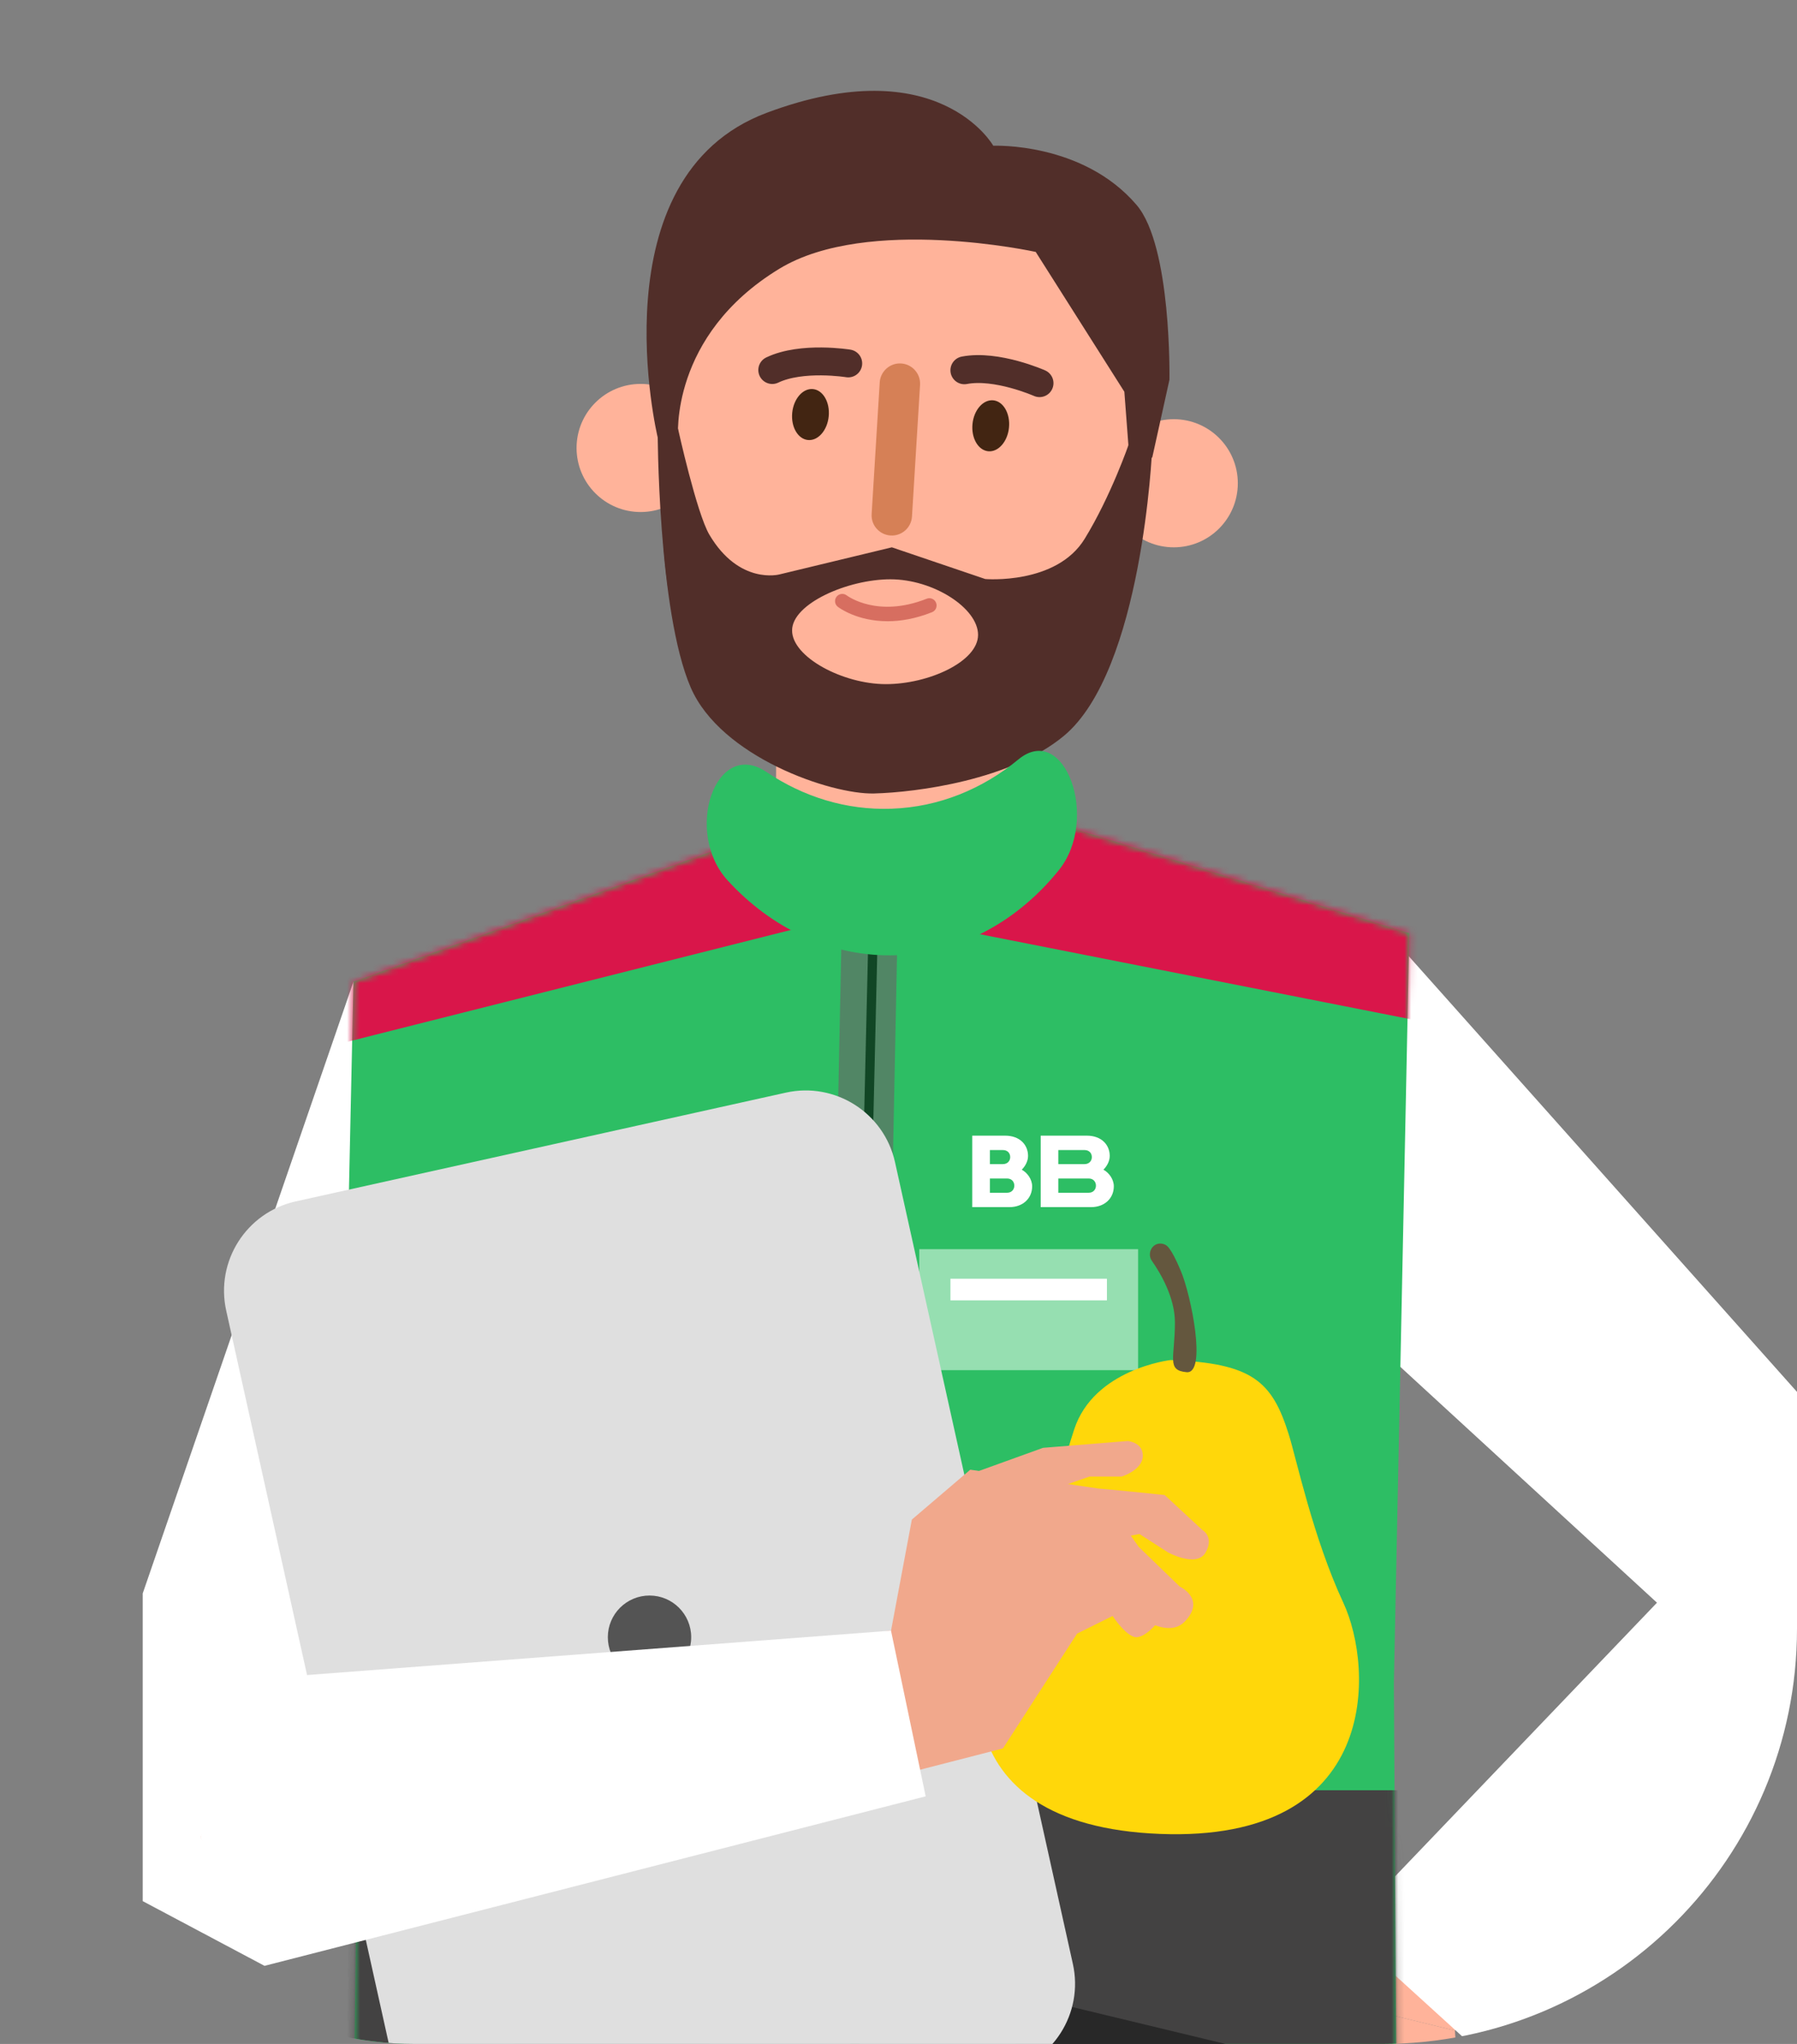 <?xml version="1.0" encoding="UTF-8"?> <svg xmlns="http://www.w3.org/2000/svg" width="277" height="315" viewBox="0 0 277 315" fill="none"><rect x="0" y="0" width="277" height="315" fill="#808080" stroke="none"/><g clip-path="url(#clip0_1667_21253)"><path d="M35.329 237.162L30.908 283.166L57.765 273.372L59.483 242.721L35.329 237.162Z" fill="#F1A88C"></path><path d="M54.483 151.292L22 245.564V292.986L40.774 302.959L59.482 262.574L54.483 151.292Z" fill="white"></path><path d="M218.161 292.986L204.326 308.079L224.272 312.932L229.991 305.229L218.161 292.986Z" fill="#FFB39A"></path><path d="M204.326 308.079L200.851 328.984L197.861 338.151C197.861 338.151 191.497 344.03 194.193 347.039C195.372 348.351 200.638 344.15 200.638 344.15L205.97 337.286L208.68 359.862L205.984 372.644L210.71 373.729L214.499 369.136L223.28 363.59L226.882 355.814L226.389 348.044L224.272 312.932L204.326 308.079Z" fill="#FFB39A"></path><path d="M101.932 76.433C101.932 76.433 102.091 92.451 104.761 97.005C107.431 101.559 112.611 107.371 112.611 107.371L159.413 110.826C159.413 110.826 170.252 104.542 171.823 99.362C173.395 94.182 176.79 78.903 176.79 78.903L101.932 76.433Z" fill="#512E29"></path><path d="M156.697 105.294V132.191L219.758 153.935L216.216 187.13L65.421 165.206L55.002 153.149L119.581 130.081L119.701 103.903L156.697 105.294Z" fill="#FFB39A"></path><path d="M101.227 70.688C101.227 92.279 118.729 109.782 140.32 109.782C161.911 109.782 177.596 92.126 177.596 70.535C177.596 48.944 161.911 31.601 140.32 31.601C118.729 31.594 101.227 49.097 101.227 70.688Z" fill="#FFB39A"></path><path d="M171.059 74.476C171.059 79.928 175.479 84.349 180.932 84.349C186.384 84.349 190.805 79.928 190.805 74.476C190.805 69.023 186.384 64.603 180.932 64.603C175.479 64.603 171.059 69.023 171.059 74.476Z" fill="#FFB39A"></path><path d="M88.875 69.037C88.875 74.489 93.296 78.91 98.748 78.91C104.201 78.91 108.622 74.489 108.622 69.037C108.622 63.584 104.201 59.164 98.748 59.164C93.296 59.164 88.875 63.584 88.875 69.037Z" fill="#FFB39A"></path><path d="M160.239 59.05C160.239 59.05 153.634 56.114 148.654 57.066" stroke="#512E29" stroke-width="4.299" stroke-miterlimit="10" stroke-linecap="round" stroke-linejoin="round"></path><path d="M130.752 56.008C130.752 56.008 123.615 54.843 119.041 57.026" stroke="#512E29" stroke-width="4.299" stroke-miterlimit="10" stroke-linecap="round" stroke-linejoin="round"></path><path d="M149.906 65.342C149.693 67.512 150.778 69.389 152.329 69.543C153.88 69.696 155.318 68.065 155.531 65.894C155.744 63.73 154.659 61.846 153.108 61.693C151.55 61.547 150.119 63.178 149.906 65.342Z" fill="#422512"></path><path d="M122.117 63.611C121.903 65.781 122.989 67.658 124.54 67.811C126.091 67.965 127.529 66.334 127.742 64.163C127.955 61.999 126.87 60.115 125.319 59.962C123.768 59.809 122.336 61.44 122.117 63.611Z" fill="#422512"></path><path d="M137.276 82.525C138.994 82.632 140.472 81.327 140.578 79.602L141.823 59.316C141.93 57.599 140.619 56.121 138.908 56.014C137.19 55.908 135.712 57.219 135.605 58.937L134.36 79.223C134.247 80.941 135.559 82.418 137.276 82.525Z" fill="#D68056"></path><path d="M174.021 69.689L173.315 60.375L159.653 38.824C159.653 38.824 133.748 33.139 120.14 41.414C103.157 51.74 104.528 67.399 104.528 67.399H101.379C101.379 67.399 91.732 27.28 118.196 17.38C144.654 7.487 153.109 22.46 153.109 22.46C153.109 22.46 166.904 21.854 175.206 31.594C180.632 37.952 180.265 58.524 180.265 58.524L177.609 70.535L174.021 69.689Z" fill="#512E29"></path><path d="M174.019 68.391C174.019 68.391 171.256 76.433 167.189 83.051C162.821 90.161 151.876 89.236 151.876 89.236L137.475 84.349L120.132 88.53C120.132 88.53 113.941 90.181 109.347 82.405C107.39 79.097 104.52 66.107 104.52 66.107H101.371C101.371 66.107 101.371 94.196 106.478 105.967C111.118 116.665 128.082 122.458 134.719 122.284C141.364 122.111 155.771 120.207 163.966 113.43C176.136 103.357 177.594 69.243 177.594 69.243L174.019 68.391ZM136.55 105.434C129.946 105.434 122.097 101.28 122.097 97.159C122.097 93.037 130.658 89.276 137.262 89.276C143.867 89.276 150.764 93.717 150.764 97.838C150.764 101.959 143.155 105.434 136.55 105.434Z" fill="#512E29"></path><path d="M217.035 147.23L299.849 240.144L301.247 259.498L232.321 320.129L207.242 297.32L255.416 246.995L203.387 199.193L217.035 147.23Z" fill="white"></path><path d="M54.483 151.292L53.111 214.679L55.189 273.173L53.504 404.847C53.504 404.847 101.665 406.239 130.013 407.803C158.362 409.368 215.791 404.981 215.791 404.981L214.858 259.505L217.235 143.808L159.034 125.68L117.051 128.542L54.483 151.292Z" fill="#2DBE64"></path><mask id="mask0_1667_21253" style="mask-type:luminance" maskUnits="userSpaceOnUse" x="53" y="125" width="165" height="284"><path d="M54.483 151.292L53.111 214.679L55.189 273.173L53.504 404.847C53.504 404.847 101.665 406.239 130.013 407.803C158.362 409.368 215.791 404.981 215.791 404.981L214.858 259.505L217.235 143.808L159.034 125.68L117.051 128.542L54.483 151.292Z" fill="white"></path></mask><g mask="url(#mask0_1667_21253)"><path d="M231.017 413.209L44.83 413.429V275.896H224.499L231.017 413.209Z" fill="#434242"></path></g><mask id="mask1_1667_21253" style="mask-type:luminance" maskUnits="userSpaceOnUse" x="53" y="125" width="165" height="284"><path d="M54.483 151.292L53.111 214.679L55.189 273.173L53.504 404.847C53.504 404.847 101.665 406.239 130.013 407.803C158.362 409.368 215.791 404.981 215.791 404.981L214.858 259.505L217.235 143.808L159.034 125.68L117.051 128.542L54.483 151.292Z" fill="white"></path></mask><g mask="url(#mask1_1667_21253)"><path d="M51.513 161.065L123.735 142.856L112.304 125L60.641 132.137L50.102 138.482L51.513 161.065Z" fill="#D9164A"></path></g><mask id="mask2_1667_21253" style="mask-type:luminance" maskUnits="userSpaceOnUse" x="53" y="125" width="165" height="284"><path d="M54.483 151.292L53.111 214.679L55.189 273.173L53.504 404.847C53.504 404.847 101.665 406.239 130.013 407.803C158.362 409.368 215.791 404.981 215.791 404.981L214.858 259.505L217.235 143.808L159.034 125.68L117.051 128.542L54.483 151.292Z" fill="white"></path></mask><g mask="url(#mask2_1667_21253)"><path d="M159.035 123.775L146.479 143.069L218.994 157.383L223.494 136.658L159.035 123.775Z" fill="#D9164A"></path></g><mask id="mask3_1667_21253" style="mask-type:luminance" maskUnits="userSpaceOnUse" x="53" y="125" width="165" height="284"><path d="M54.483 151.292L53.111 214.679L55.189 273.173L53.504 404.847C53.504 404.847 101.665 406.239 130.013 407.803C158.362 409.368 215.791 404.981 215.791 404.981L214.858 259.505L217.235 143.808L159.034 125.68L117.051 128.542L54.483 151.292Z" fill="white"></path></mask><g mask="url(#mask3_1667_21253)"><g opacity="0.63"><path d="M136.084 421.891H136.065C133.142 421.891 128.994 414.947 129.054 411.725C129.054 411.725 127.03 276.788 127.023 276.622L129.846 137.943C129.646 134.628 127.569 132.064 130.585 132.064C133.315 132.064 138.255 135.147 138.455 138.15L135.652 277.021C135.665 277.214 138.148 414.501 138.148 414.501C138.062 417.603 138.907 421.891 136.084 421.891Z" fill="#666666"></path><path d="M134.593 143.289L131.277 284.69L133.434 408.536" stroke="black" stroke-width="1.433" stroke-miterlimit="10"></path></g></g><path d="M137.417 124.634C130.426 124.881 123.815 122.79 118.143 118.969C110.287 113.683 105.34 128.249 112.171 135.693C118.995 143.136 128.216 147.563 138.216 147.21C148.116 146.864 156.924 141.898 163.195 134.128C169.593 126.206 164.074 111.199 156.99 117.031C151.451 121.598 144.733 124.381 137.417 124.634Z" fill="#2DBE64"></path><path d="M191.11 325.129L156.178 316.714L158.361 307.639L191.443 315.608L191.11 325.129Z" fill="#282828"></path><path d="M75.66 325.395L109.894 317.153L107.71 308.079L76.619 315.562L75.66 325.395Z" fill="#282828"></path><path d="M168.216 186.031H160.42V175.019H167.524C169.814 175.019 171.059 176.45 171.059 178.141C171.059 178.9 170.679 179.673 170.087 180.265C170.952 180.725 171.691 181.75 171.691 182.822C171.691 184.706 170.22 186.031 168.216 186.031ZM163.136 183.814H167.843C168.503 183.814 168.935 183.328 168.935 182.729V182.709C168.935 182.109 168.503 181.623 167.843 181.623H163.136V183.814ZM163.136 179.406H167.164C167.877 179.406 168.303 178.92 168.303 178.321C168.303 177.722 167.903 177.236 167.164 177.236H163.136V179.406Z" fill="white"></path><path d="M155.632 186.031H149.867V175.019H154.934C157.224 175.019 158.469 176.45 158.469 178.141C158.469 178.9 158.089 179.673 157.497 180.265C158.362 180.725 159.101 181.75 159.101 182.822C159.108 184.706 157.636 186.031 155.632 186.031ZM152.59 183.814H155.26C155.919 183.814 156.352 183.328 156.352 182.729V182.709C156.352 182.109 155.919 181.623 155.26 181.623H152.59V183.814ZM152.59 179.406H154.581C155.293 179.406 155.719 178.92 155.719 178.321C155.719 177.722 155.32 177.236 154.581 177.236H152.59V179.406Z" fill="white"></path><path d="M141.701 211.156L175.436 211.156L175.436 192.508L141.701 192.508L141.701 211.156Z" fill="#96DFB1"></path><path d="M146.508 200.401L170.629 200.401L170.629 197.072L146.508 197.072L146.508 200.401Z" fill="white"></path><path d="M136.817 95.74C138.787 95.74 141.084 95.374 143.667 94.349C144.24 94.123 144.52 93.47 144.293 92.898C144.067 92.325 143.421 92.039 142.842 92.272C135.312 95.261 130.705 91.899 130.512 91.753C130.019 91.386 129.32 91.48 128.947 91.966C128.575 92.452 128.668 93.151 129.154 93.523C129.32 93.65 132.11 95.74 136.817 95.74Z" fill="#D76E60"></path><path d="M154.666 319.483L79.108 336.247C71.505 337.931 63.969 333.138 62.284 325.535L34.868 201.976C33.184 194.373 37.977 186.837 45.58 185.152L121.138 168.388C128.741 166.704 136.277 171.497 137.961 179.1L165.378 302.659C167.069 310.262 162.269 317.792 154.666 319.483Z" fill="#DFDFDF"></path><path d="M100.12 258.739C103.668 258.739 106.544 255.862 106.544 252.314C106.544 248.766 103.668 245.89 100.12 245.89C96.572 245.89 93.695 248.766 93.695 252.314C93.695 255.862 96.572 258.739 100.12 258.739Z" fill="#545454"></path><path d="M180.418 209.6C180.418 209.6 168.615 210.964 165.572 220.318C162.529 229.672 163.175 230.991 156.598 241.523C147.903 255.451 144.627 281.276 178.774 282.627C212.921 283.979 211.756 257.082 207.076 247.022C202.395 236.962 199.852 224.859 198.654 221.057C196.091 212.875 193.048 210.066 180.418 209.6Z" fill="#FFD70A"></path><path d="M178.74 191.65C177.468 191.737 176.829 193.262 177.555 194.307C178.88 196.198 181.11 199.959 181.11 203.807C181.11 209.267 179.758 211.191 182.914 211.47C186.07 211.75 183.594 199.566 182.016 195.858C181.503 194.646 180.471 192.283 179.685 191.863C179.359 191.684 179.039 191.63 178.74 191.65Z" fill="#64573E"></path><path d="M41.333 262.574L137.349 251.302L140.558 234.186L149.566 226.496L169.166 229.379L175.531 238.393L181.849 244.505C181.849 244.505 185.95 246.409 182.648 249.878C179.639 253.04 173.847 247.874 173.847 247.874L166.024 251.762L154.599 269.451L41.027 298.645L30.914 283.159L41.333 262.574Z" fill="#F1A88C"></path><path d="M169.16 229.386C169.58 229.386 179.526 230.398 179.526 230.398L185.318 235.77C185.318 235.77 187.216 236.822 185.844 239.246C184.473 241.669 180.052 239.246 180.052 239.246L175.631 236.403L169.733 237.561L169.16 229.386Z" fill="#F1A88C"></path><path d="M150.559 226.816L160.778 223.128L173.84 222.076C173.84 222.076 176.263 222.289 176.157 224.446C176.05 226.603 172.895 227.555 172.895 227.555H167.942L158.248 230.924L150.559 226.816Z" fill="#F1A88C"></path><path d="M170.891 247.987C170.997 248.406 173.627 252.514 175.318 252.308C177.002 252.095 178.9 249.465 178.9 249.465L175.424 245.57L170.891 247.987Z" fill="#F1A88C"></path><path d="M137.344 251.303L142.69 276.835L40.775 302.959L30.908 283.166L39.47 258.739L137.344 251.303Z" fill="white"></path></g><defs><clipPath id="clip0_1667_21253"><rect width="277" height="315" rx="64" fill="white"></rect></clipPath></defs></svg> 